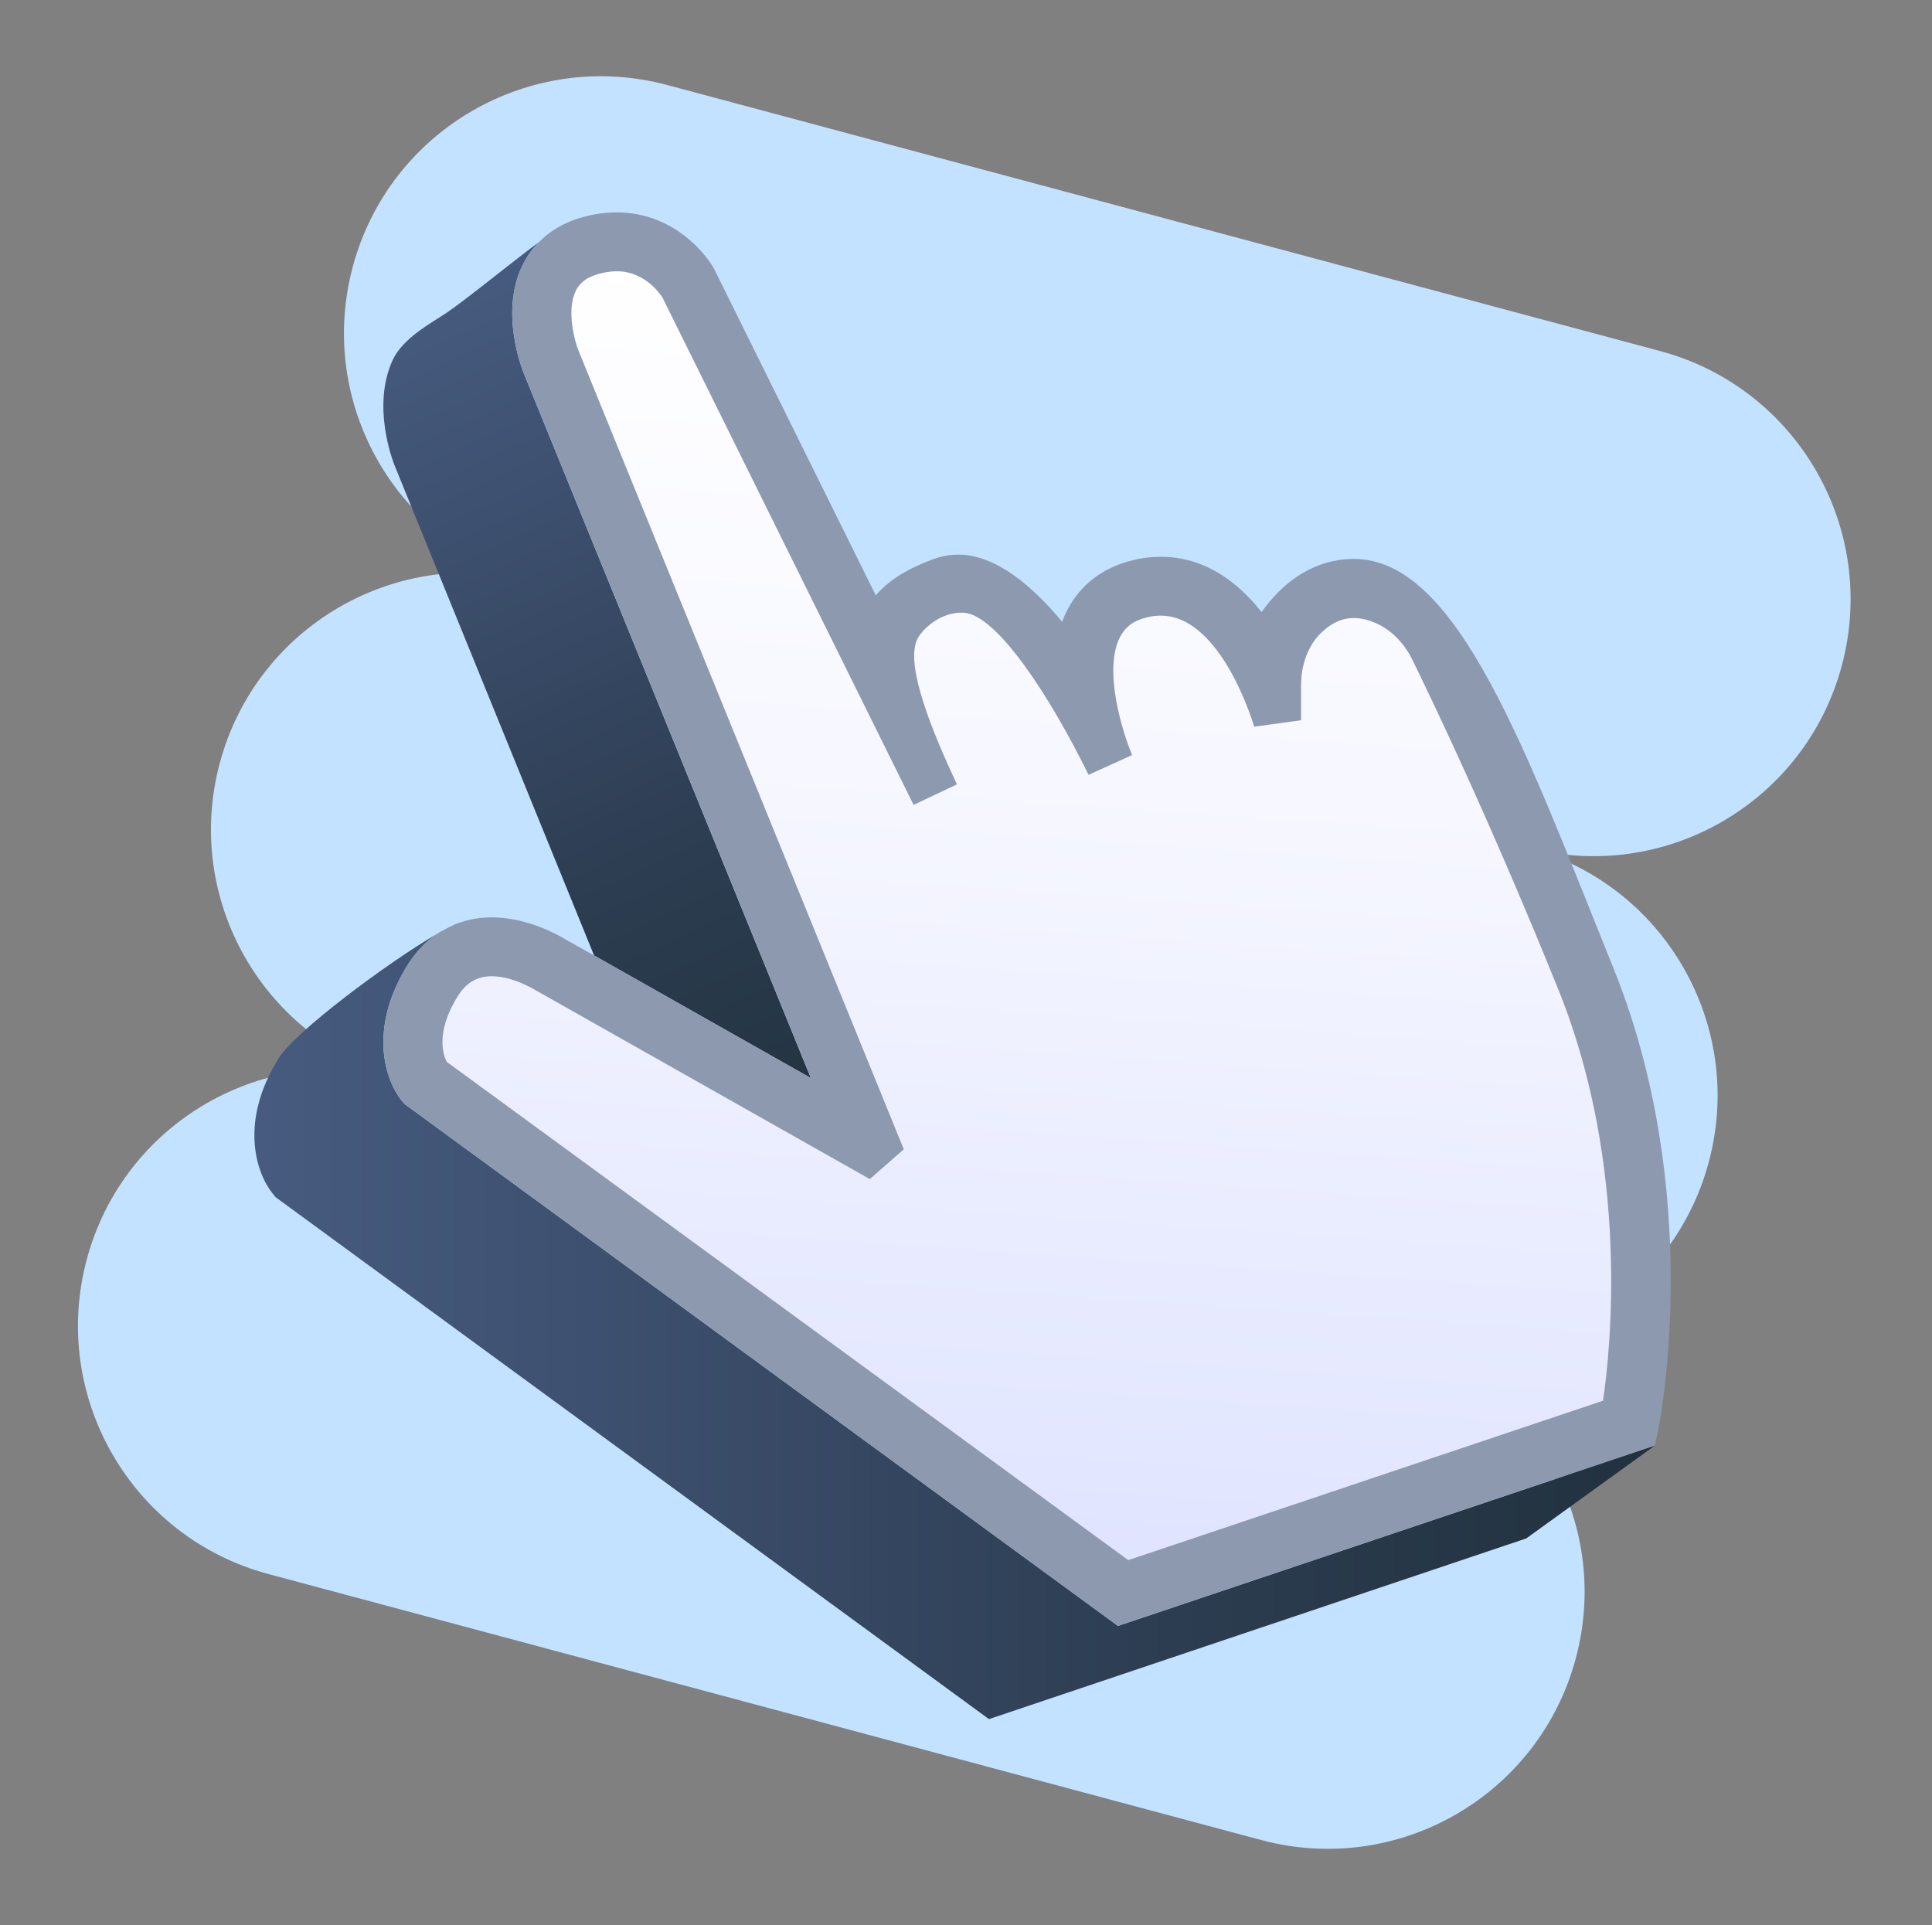 <?xml version="1.0" encoding="UTF-8"?> <svg xmlns="http://www.w3.org/2000/svg" width="281" height="280" viewBox="0 0 281 280" fill="none"><rect x="0" y="0" width="281" height="280" fill="#808080" stroke="none"/><path fill-rule="evenodd" clip-rule="evenodd" d="M51.309 38.795C56.65 18.861 77.14 7.031 97.075 12.372L241.455 51.059C261.389 56.4 273.22 76.89 267.878 96.825C262.537 116.76 242.046 128.59 222.112 123.248L77.732 84.562C57.797 79.22 45.967 58.73 51.309 38.795ZM31.965 110.985C37.307 91.051 57.797 79.22 77.732 84.562L222.112 123.248C242.046 128.59 253.876 149.08 248.535 169.015C243.198 188.932 222.739 200.759 202.82 195.452C222.724 200.815 234.529 221.287 229.192 241.205C223.85 261.139 203.36 272.97 183.425 267.628L39.045 228.942C19.111 223.6 7.281 203.11 12.622 183.175C17.959 163.258 38.418 151.431 58.337 156.738C38.433 151.375 26.628 130.903 31.965 110.985Z" fill="#C3E2FF"></path><path d="M117.934 156.81L86.406 138.968L57.39 67.697C57.03 66.779 54.084 58.967 57.109 52.379C58.619 49.111 62.825 46.942 65.004 45.461C68.029 43.394 73.975 38.492 78.435 35.175C77.384 36.223 76.513 37.447 75.873 38.85C72.824 45.41 75.77 53.246 76.13 54.167L117.934 156.81Z" fill="url(#paint0_linear_21_394)"></path><path d="M240.705 210.248L221.98 223.766L143.838 250.042L40.082 174.128L39.665 173.607C37.263 170.661 34.722 163.105 40.605 153.815C43.007 150.003 56.302 140.054 63.578 135.826C61.943 136.936 60.514 138.426 59.366 140.229C53.483 149.587 56.024 157.111 58.426 160.09L58.843 160.574L162.599 236.489L240.705 210.248Z" fill="url(#paint1_linear_21_394)"></path><path d="M234.65 140.779C221.98 109.444 212.09 81.28 196.919 81.295C193.124 81.298 187.975 82.752 183.485 89.026C180.04 84.66 175.236 80.985 168.83 80.985C167.507 80.985 166.186 81.124 164.826 81.47C160.442 82.511 157.1 85.042 155.184 88.819C154.906 89.372 154.662 89.893 154.489 90.447C149.999 85.039 144.709 80.672 139.384 80.672C138.167 80.672 136.982 80.88 135.834 81.295C133.015 82.337 129.709 83.859 127.377 86.598L103.847 39.075C102.107 36.024 97.233 30.893 89.715 30.893C87.766 30.893 85.781 31.206 83.729 31.898C83.346 32.037 82.965 32.175 82.614 32.35H82.581C80.98 33.042 79.587 34.014 78.439 35.157C77.393 36.232 76.523 37.444 75.864 38.832C72.836 45.419 75.758 53.252 76.142 54.152L117.946 156.792L86.412 138.974L82.27 136.651C81.261 136.028 76.734 133.428 71.516 133.428C69.951 133.428 68.383 133.671 66.99 134.156C66.814 134.192 66.675 134.225 66.536 134.294C66.328 134.364 66.119 134.469 65.911 134.571C65.458 134.779 64.971 135.023 64.415 135.333C64.101 135.471 63.859 135.645 63.581 135.817C61.947 136.927 60.517 138.417 59.369 140.22C53.486 149.578 56.027 157.101 58.429 160.081L58.846 160.565L162.6 236.489L240.705 210.248V210.179L241.297 207.335C241.542 205.948 247.806 173.294 234.65 140.779Z" fill="#8D99AF"></path><path d="M233.154 203.73L164.098 226.919L64.968 154.438C64.515 153.536 63.228 150.21 66.639 144.803C67.857 142.895 69.425 141.995 71.513 141.995C74.646 141.995 77.707 143.936 77.743 143.936L126.506 171.495L131.45 167.162L84.113 50.929C83.557 49.542 82.406 45.175 83.696 42.401C84.219 41.257 85.122 40.493 86.552 40.008C87.666 39.626 88.745 39.455 89.718 39.455C94.033 39.455 96.263 43.165 96.366 43.304L132.879 117.069L139.179 114.087C135.595 106.393 131.731 97.034 133.332 93.149C133.921 91.698 136.722 88.93 140.152 89.117C144.98 89.375 152.749 101.319 158.324 112.7L164.657 109.823C163.334 106.669 160.412 97.518 162.883 92.701C163.648 91.175 164.902 90.239 166.851 89.788C167.513 89.613 168.174 89.544 168.836 89.544C177.677 89.544 182.376 105.523 182.412 105.698L189.235 104.762V99.637C189.235 96.76 190.199 93.856 192.311 91.894C193.749 90.558 195.281 89.89 196.892 89.89C197.623 89.89 198.357 90.022 199.064 90.239C201.898 91.103 204.113 93.293 205.413 95.948C208.812 102.881 217.097 120.274 226.685 144.002C237.085 169.795 234.233 196.415 233.154 203.73Z" fill="url(#paint2_linear_21_394)"></path><defs><linearGradient id="paint0_linear_21_394" x1="61.892" y1="42.542" x2="119.477" y2="168.466" gradientUnits="userSpaceOnUse"><stop stop-color="#475B80"></stop><stop offset="0.656" stop-color="#2C3D51"></stop><stop offset="1" stop-color="#21313E"></stop></linearGradient><linearGradient id="paint1_linear_21_394" x1="36.999" y1="192.932" x2="240.706" y2="192.932" gradientUnits="userSpaceOnUse"><stop stop-color="#475B80"></stop><stop offset="0.656" stop-color="#2C3D51"></stop><stop offset="1" stop-color="#21313E"></stop></linearGradient><linearGradient id="paint2_linear_21_394" x1="158.302" y1="40.846" x2="140.251" y2="305.469" gradientUnits="userSpaceOnUse"><stop offset="0" stop-color="white"></stop><stop offset="0.259" stop-color="#F7F8FF"></stop><stop offset="0.655" stop-color="#E2E6FF"></stop><stop offset="1" stop-color="#CAD2FF"></stop></linearGradient></defs></svg> 